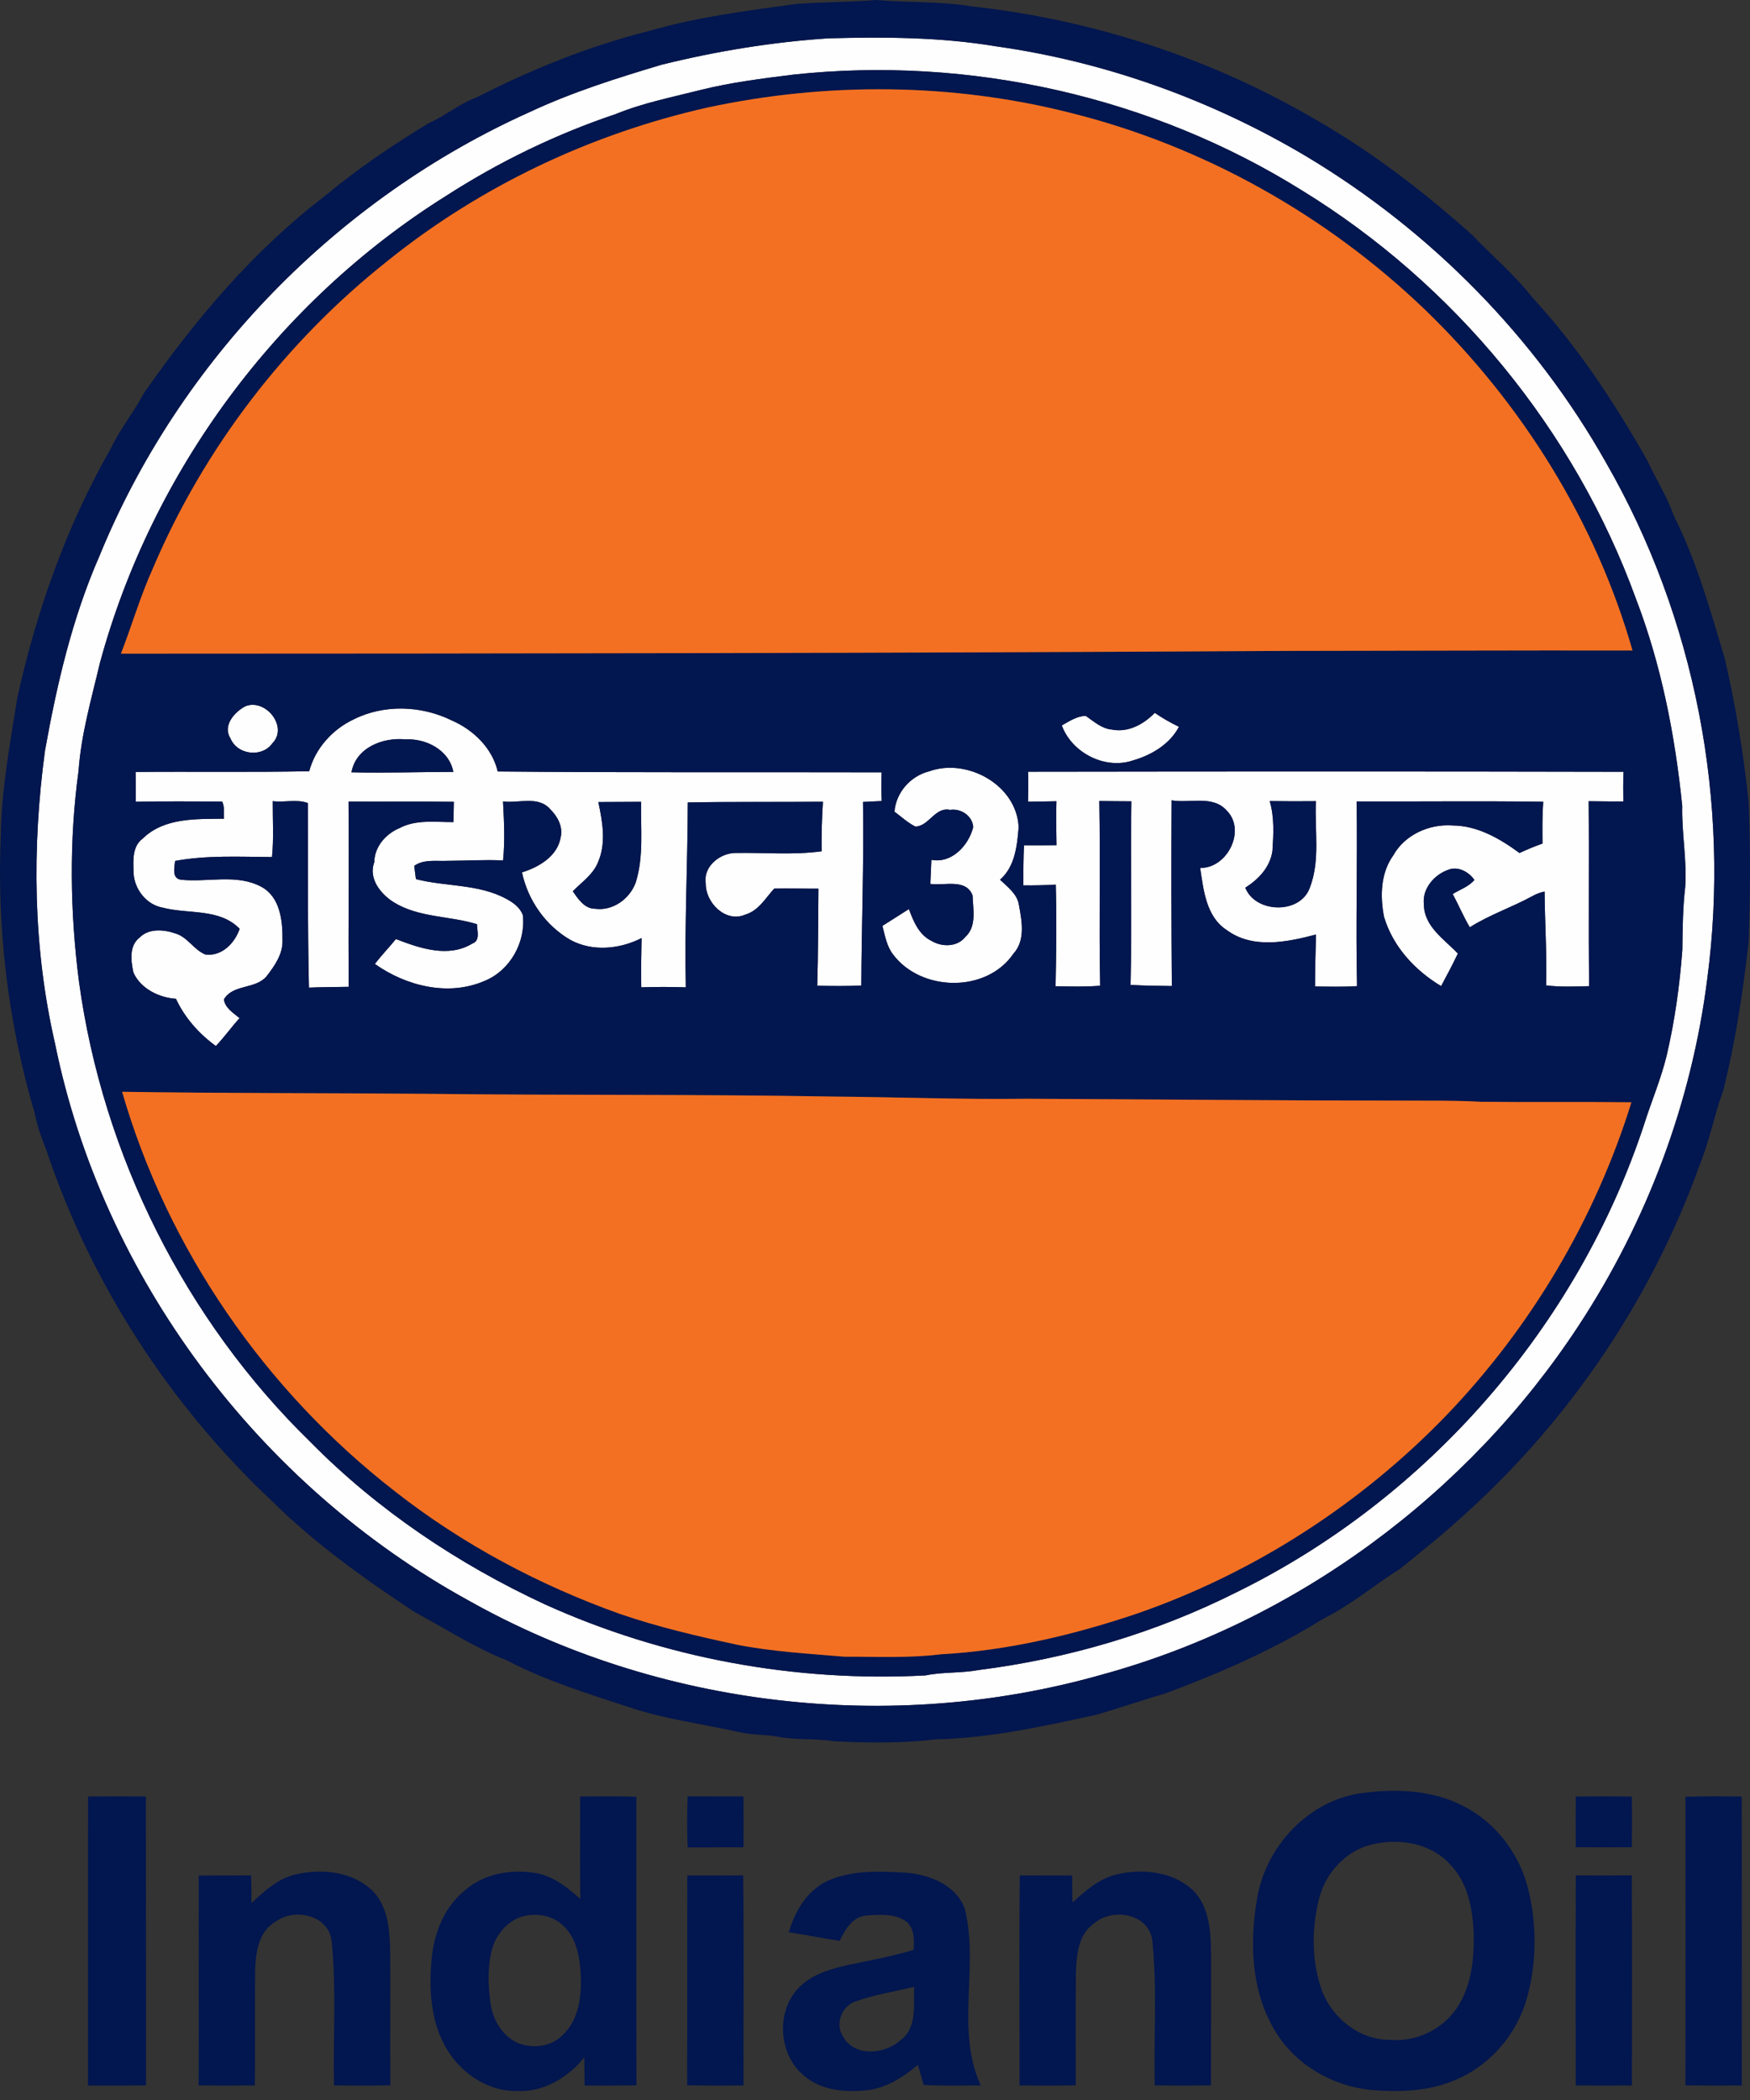 <svg width="50" height="60" viewBox="0 0 50 60" fill="none" xmlns="http://www.w3.org/2000/svg">
<rect x="0" y="0" width="50" height="60" fill="#333333" stroke="none"/>
<g clip-path="url(#clip0_60_153)">
<path d="M23.672 1.095C25.267 1.054 26.87 1.059 28.445 1.322C31.586 1.762 34.63 2.86 37.35 4.484C40.88 6.604 43.866 9.632 45.889 13.222C48.436 17.651 49.452 22.928 48.776 27.989C48.33 31.508 47.05 34.913 45.103 37.877C41.95 42.687 37.031 46.331 31.475 47.849C25.478 49.554 18.816 48.785 13.38 45.725C7.405 42.443 2.927 36.5 1.57 29.805C0.941 27.071 0.911 24.222 1.285 21.45C1.624 19.555 2.063 17.663 2.838 15.894C5.122 10.298 9.635 5.664 15.148 3.195C16.356 2.63 17.631 2.23 18.907 1.848C20.472 1.462 22.065 1.2 23.672 1.095ZM22.676 2.131C21.785 2.243 20.891 2.353 20.019 2.57C19.204 2.778 18.375 2.939 17.593 3.259C15.884 3.833 14.251 4.626 12.737 5.602C7.937 8.611 4.339 13.47 2.856 18.938C2.615 19.96 2.318 20.976 2.244 22.029C1.971 24.025 2 26.059 2.258 28.056C2.937 33.005 5.292 37.712 8.871 41.202C10.79 43.147 13.095 44.69 15.569 45.839C18.961 47.375 22.726 48.068 26.442 47.869C26.941 47.765 27.454 47.81 27.953 47.716C30.515 47.393 33.028 46.651 35.337 45.489C40.791 42.81 45.087 37.882 46.981 32.106C47.188 31.456 47.457 30.824 47.619 30.159C47.851 29.166 47.992 28.153 48.067 27.136C48.074 26.537 48.079 25.937 48.149 25.341C48.201 24.57 48.046 23.803 48.064 23.03C47.859 21.008 47.466 18.993 46.735 17.092C44.986 12.285 41.556 8.118 37.201 5.442C32.909 2.761 27.703 1.591 22.676 2.131Z" fill="#FEFEFE"/>
<path d="M7.01 20.179C7.59 19.946 8.249 20.772 7.778 21.242C7.481 21.655 6.774 21.567 6.585 21.096C6.351 20.735 6.699 20.343 7.01 20.179Z" fill="#FEFEFE"/>
<path d="M10.102 20.555C10.971 20.117 12.046 20.157 12.911 20.586C13.524 20.853 14.066 21.374 14.22 22.042C17.876 22.078 21.533 22.057 25.189 22.067C25.181 22.34 25.181 22.614 25.191 22.887C25.013 22.897 24.835 22.904 24.657 22.913C24.686 24.663 24.617 26.409 24.609 28.158C24.189 28.179 23.77 28.173 23.35 28.164C23.378 27.239 23.373 26.314 23.384 25.39C22.962 25.394 22.54 25.379 22.12 25.389C21.869 25.661 21.677 26.019 21.296 26.131C20.734 26.376 20.155 25.793 20.164 25.24C20.085 24.76 20.569 24.373 21.013 24.371C21.832 24.356 22.659 24.434 23.475 24.323C23.468 23.852 23.483 23.378 23.512 22.907C22.225 22.921 20.938 22.902 19.651 22.928C19.647 24.688 19.556 26.448 19.595 28.21C19.17 28.194 18.746 28.196 18.322 28.209C18.312 27.74 18.322 27.271 18.331 26.802C17.708 27.12 16.924 27.199 16.295 26.853C15.587 26.444 15.083 25.723 14.914 24.925C15.393 24.777 15.924 24.468 16.018 23.93C16.094 23.625 15.929 23.324 15.716 23.116C15.378 22.731 14.816 22.957 14.372 22.899C14.401 23.46 14.431 24.024 14.373 24.585C13.843 24.559 13.314 24.594 12.785 24.596C12.465 24.611 12.116 24.542 11.836 24.738C11.85 24.865 11.867 24.991 11.884 25.118C12.736 25.337 13.67 25.251 14.461 25.679C14.658 25.783 14.859 25.928 14.938 26.145C15.027 26.918 14.575 27.728 13.848 28.025C12.814 28.476 11.602 28.174 10.71 27.541C10.899 27.295 11.116 27.071 11.312 26.83C11.995 27.094 12.811 27.375 13.494 26.96C13.732 26.873 13.629 26.594 13.629 26.406C12.847 26.163 11.961 26.224 11.244 25.776C10.871 25.539 10.521 25.1 10.693 24.636C10.7 24.192 11.018 23.827 11.414 23.661C11.888 23.408 12.44 23.492 12.955 23.488C12.959 23.295 12.962 23.101 12.967 22.91C11.963 22.896 10.96 22.909 9.958 22.902C9.975 24.667 9.95 26.431 9.962 28.195C9.583 28.204 9.205 28.2 8.827 28.218C8.785 26.462 8.805 24.703 8.797 22.946C8.491 22.826 8.123 22.935 7.793 22.89C7.789 23.423 7.826 23.957 7.771 24.487C6.85 24.482 5.911 24.43 5.002 24.599C4.986 24.782 4.902 25.094 5.165 25.134C5.924 25.218 6.755 24.957 7.463 25.335C8.004 25.623 8.077 26.305 8.071 26.853C8.09 27.254 7.845 27.599 7.611 27.901C7.293 28.27 6.651 28.117 6.397 28.555C6.432 28.803 6.668 28.941 6.844 29.09C6.609 29.348 6.409 29.634 6.167 29.886C5.685 29.537 5.279 29.08 5.027 28.537C4.539 28.504 4.02 28.249 3.812 27.787C3.741 27.457 3.683 27.024 3.987 26.789C4.253 26.514 4.693 26.558 5.024 26.674C5.365 26.781 5.538 27.136 5.864 27.27C6.334 27.335 6.704 26.952 6.848 26.538C6.27 25.941 5.379 26.126 4.648 25.933C4.181 25.848 3.839 25.408 3.816 24.942C3.808 24.605 3.768 24.186 4.076 23.961C4.69 23.357 5.605 23.403 6.403 23.392C6.382 23.23 6.426 23.049 6.345 22.901C5.523 22.9 4.701 22.891 3.879 22.907C3.88 22.623 3.879 22.339 3.876 22.056C5.529 22.041 7.183 22.069 8.835 22.035C9.006 21.385 9.499 20.839 10.102 20.555ZM10.042 22.066C11.012 22.09 11.982 22.055 12.953 22.054C12.833 21.428 12.174 21.094 11.581 21.125C10.938 21.062 10.168 21.361 10.042 22.066ZM17.095 22.916C17.214 23.474 17.325 24.087 17.088 24.63C16.951 24.984 16.621 25.202 16.366 25.464C16.518 25.686 16.701 25.966 17.003 25.964C17.509 26.038 18.007 25.672 18.168 25.2C18.396 24.457 18.302 23.674 18.317 22.91C17.91 22.912 17.503 22.913 17.095 22.916Z" fill="#FEFEFE"/>
<path d="M32.994 20.368C33.213 20.519 33.445 20.649 33.684 20.766C33.422 21.265 32.904 21.57 32.38 21.724C31.579 22.001 30.627 21.515 30.337 20.727C30.546 20.609 30.778 20.455 31.022 20.454C31.253 20.613 31.474 20.819 31.768 20.845C32.233 20.938 32.678 20.692 32.994 20.368Z" fill="#FEFEFE"/>
<path d="M26.538 22.041C27.625 21.644 29.048 22.423 29.104 23.631C29.063 24.16 29 24.764 28.572 25.134C28.787 25.344 29.068 25.542 29.113 25.861C29.198 26.326 29.303 26.865 28.952 27.252C28.181 28.377 26.313 28.337 25.515 27.269C25.334 27.035 25.285 26.734 25.212 26.454C25.464 26.295 25.715 26.133 25.968 25.974C26.098 26.32 26.253 26.706 26.607 26.879C26.907 27.062 27.347 27.064 27.58 26.771C27.913 26.468 27.8 25.982 27.788 25.585C27.601 25.09 26.98 25.315 26.581 25.254C26.591 25.024 26.602 24.796 26.611 24.567C27.196 24.679 27.678 24.152 27.807 23.63C27.781 23.307 27.454 23.091 27.145 23.14C26.717 23.045 26.545 23.604 26.156 23.617C25.935 23.509 25.753 23.335 25.556 23.191C25.6 22.644 26.011 22.176 26.538 22.041Z" fill="#FEFEFE"/>
<path d="M29.374 22.049C35.045 22.041 40.717 22.038 46.387 22.051C46.375 22.333 46.375 22.616 46.384 22.898C46.052 22.903 45.722 22.894 45.391 22.892C45.408 24.654 45.382 26.414 45.404 28.176C44.994 28.186 44.582 28.206 44.175 28.154C44.199 27.26 44.138 26.366 44.131 25.472C44.008 25.499 43.892 25.543 43.783 25.603C43.198 25.924 42.558 26.136 41.994 26.494C41.813 26.187 41.675 25.859 41.506 25.544C41.713 25.415 41.966 25.333 42.126 25.141C41.972 24.922 41.693 24.758 41.421 24.837C40.999 24.966 40.626 25.38 40.683 25.843C40.685 26.469 41.266 26.836 41.653 27.244C41.504 27.559 41.34 27.866 41.175 28.174C40.427 27.728 39.792 27.04 39.543 26.192C39.429 25.604 39.445 24.944 39.808 24.439C40.139 23.846 40.841 23.535 41.505 23.585C42.219 23.59 42.856 23.962 43.415 24.372C43.629 24.271 43.848 24.181 44.071 24.102C44.067 23.704 44.063 23.305 44.092 22.907C42.315 22.884 40.538 22.904 38.761 22.899C38.788 24.658 38.732 26.417 38.773 28.175C38.374 28.201 37.972 28.19 37.572 28.185C37.573 27.691 37.586 27.195 37.6 26.701C36.776 26.918 35.794 27.123 35.05 26.574C34.459 26.193 34.387 25.431 34.29 24.798C35.065 24.814 35.612 23.724 35.05 23.16C34.65 22.709 33.996 22.959 33.474 22.867C33.464 24.635 33.467 26.404 33.481 28.173C33.087 28.164 32.694 28.166 32.301 28.14C32.343 26.392 32.295 24.644 32.325 22.895C32.02 22.894 31.714 22.891 31.409 22.886C31.442 24.645 31.397 26.404 31.433 28.164C31.009 28.198 30.584 28.186 30.159 28.178C30.179 27.211 30.19 26.242 30.165 25.275C29.855 25.293 29.546 25.3 29.237 25.296C29.239 24.914 29.239 24.532 29.257 24.151C29.566 24.152 29.875 24.152 30.186 24.149C30.179 23.73 30.169 23.312 30.184 22.893C29.913 22.898 29.642 22.905 29.372 22.906C29.379 22.62 29.383 22.334 29.374 22.049ZM36.277 22.888C36.414 23.35 36.386 23.843 36.355 24.318C36.285 24.782 35.959 25.122 35.58 25.363C35.866 26.091 37.136 26.132 37.419 25.375C37.729 24.584 37.556 23.718 37.598 22.891C37.157 22.896 36.718 22.895 36.277 22.888Z" fill="#FEFEFE"/>
<path d="M22.774 0.111C23.526 0.055 24.283 0.065 25.035 0C25.94 0.082 26.854 0.031 27.753 0.181C31.24 0.563 34.647 1.677 37.667 3.463C39.246 4.374 40.7 5.496 42.058 6.708C42.631 7.31 43.272 7.847 43.785 8.503C45.072 9.898 46.124 11.497 47.059 13.145C47.303 13.676 47.623 14.168 47.817 14.723C48.474 16.024 48.866 17.433 49.281 18.824C49.594 20.177 49.819 21.549 49.96 22.93C50.016 24.253 50.01 25.577 49.96 26.899C49.804 28.333 49.585 29.764 49.233 31.165C48.977 31.864 48.843 32.602 48.559 33.291C47.2 37.078 44.889 40.514 41.908 43.215C41.299 43.782 40.648 44.301 40.002 44.824C39.26 45.287 38.59 45.866 37.802 46.252C36.395 47.132 34.866 47.797 33.315 48.377C32.652 48.573 31.998 48.796 31.336 48.991C29.82 49.319 28.296 49.661 26.74 49.696C25.775 49.812 24.799 49.797 23.83 49.751C23.288 49.66 22.731 49.725 22.192 49.614C21.843 49.552 21.486 49.575 21.14 49.494C20.064 49.251 18.958 49.116 17.911 48.757C16.753 48.372 15.575 48.016 14.492 47.444C13.56 47.078 12.721 46.526 11.842 46.056C10.409 45.108 9.002 44.106 7.777 42.895C4.852 40.145 2.603 36.678 1.328 32.871C1.189 32.524 1.063 32.172 0.991 31.804C0.231 29.227 -0.095 26.521 0.024 23.836C0.045 22.527 0.29 21.234 0.493 19.945C1.041 17.459 1.898 15.031 3.165 12.817C3.425 12.258 3.823 11.782 4.109 11.238C5.574 9.133 7.252 7.145 9.301 5.587C10.224 4.811 11.227 4.142 12.254 3.515C12.732 3.307 13.132 2.959 13.623 2.78C15.196 1.977 16.846 1.31 18.562 0.881C19.936 0.48 21.36 0.305 22.774 0.111ZM23.672 1.095C22.065 1.2 20.472 1.462 18.907 1.848C17.631 2.229 16.356 2.63 15.148 3.195C9.635 5.664 5.122 10.298 2.838 15.893C2.063 17.663 1.624 19.555 1.285 21.45C0.91 24.222 0.941 27.071 1.57 29.805C2.927 36.5 7.405 42.443 13.38 45.725C18.816 48.785 25.478 49.553 31.475 47.849C37.031 46.331 41.95 42.687 45.103 37.877C47.05 34.913 48.33 31.508 48.776 27.989C49.452 22.928 48.436 17.651 45.889 13.222C43.866 9.632 40.88 6.604 37.35 4.484C34.63 2.86 31.586 1.761 28.445 1.322C26.87 1.058 25.267 1.053 23.672 1.095Z" fill="#02164F"/>
<path d="M22.676 2.131C27.703 1.591 32.909 2.761 37.201 5.442C41.556 8.117 44.986 12.285 46.735 17.091C47.466 18.993 47.859 21.008 48.064 23.03C48.046 23.803 48.201 24.569 48.149 25.341C48.079 25.937 48.074 26.537 48.067 27.136C47.992 28.152 47.851 29.166 47.619 30.159C47.457 30.824 47.188 31.456 46.981 32.106C45.087 37.882 40.791 42.81 35.337 45.489C33.028 46.651 30.515 47.393 27.953 47.716C27.454 47.81 26.941 47.765 26.442 47.869C22.726 48.068 18.961 47.375 15.569 45.839C13.095 44.69 10.79 43.147 8.871 41.202C5.292 37.712 2.937 33.005 2.258 28.056C2 26.059 1.971 24.025 2.244 22.029C2.318 20.976 2.615 19.96 2.856 18.937C4.339 13.47 7.937 8.611 12.737 5.602C14.251 4.626 15.884 3.833 17.593 3.259C18.375 2.938 19.204 2.778 20.019 2.57C20.891 2.353 21.785 2.242 22.676 2.131ZM20.221 3.071C16.892 3.819 13.731 5.315 11.072 7.456C8.159 9.764 5.828 12.807 4.373 16.229C4.013 17.023 3.771 17.864 3.455 18.676C14.566 18.674 25.676 18.662 36.784 18.597C40.07 18.595 43.356 18.579 46.643 18.586C45.587 14.891 43.478 11.519 40.72 8.854C37.9 6.146 34.376 4.167 30.578 3.223C27.2 2.367 23.624 2.342 20.221 3.071ZM7.01 20.179C6.699 20.343 6.351 20.735 6.585 21.096C6.774 21.567 7.481 21.655 7.778 21.242C8.249 20.772 7.59 19.946 7.01 20.179ZM10.103 20.555C9.499 20.838 9.006 21.385 8.835 22.035C7.183 22.069 5.529 22.041 3.876 22.056C3.879 22.339 3.88 22.623 3.879 22.907C4.701 22.891 5.523 22.9 6.345 22.901C6.426 23.049 6.382 23.23 6.403 23.391C5.605 23.402 4.69 23.357 4.076 23.961C3.768 24.186 3.808 24.605 3.816 24.942C3.839 25.408 4.181 25.848 4.648 25.933C5.379 26.126 6.27 25.941 6.848 26.538C6.704 26.951 6.334 27.335 5.864 27.27C5.538 27.136 5.365 26.781 5.024 26.674C4.693 26.558 4.253 26.514 3.987 26.789C3.683 27.024 3.741 27.457 3.812 27.787C4.02 28.249 4.539 28.504 5.027 28.537C5.279 29.079 5.685 29.536 6.167 29.886C6.409 29.634 6.609 29.348 6.844 29.09C6.668 28.941 6.432 28.803 6.397 28.555C6.651 28.116 7.293 28.27 7.611 27.9C7.845 27.599 8.09 27.254 8.071 26.853C8.077 26.305 8.004 25.623 7.463 25.335C6.755 24.957 5.924 25.218 5.165 25.134C4.902 25.093 4.986 24.782 5.002 24.598C5.911 24.43 6.85 24.482 7.771 24.487C7.826 23.957 7.789 23.422 7.793 22.89C8.123 22.934 8.491 22.826 8.797 22.945C8.805 24.703 8.785 26.461 8.827 28.218C9.205 28.2 9.583 28.204 9.962 28.195C9.95 26.431 9.975 24.667 9.958 22.902C10.96 22.908 11.963 22.896 12.967 22.909C12.962 23.101 12.959 23.295 12.955 23.488C12.44 23.492 11.888 23.407 11.414 23.66C11.018 23.827 10.7 24.192 10.693 24.636C10.521 25.1 10.871 25.538 11.244 25.775C11.961 26.223 12.847 26.163 13.629 26.406C13.629 26.594 13.732 26.873 13.494 26.959C12.811 27.375 11.995 27.094 11.312 26.83C11.116 27.071 10.899 27.295 10.71 27.541C11.602 28.174 12.814 28.476 13.848 28.025C14.575 27.728 15.027 26.917 14.938 26.145C14.859 25.928 14.658 25.782 14.461 25.679C13.67 25.251 12.736 25.337 11.884 25.118C11.867 24.991 11.85 24.865 11.836 24.738C12.116 24.542 12.465 24.61 12.785 24.595C13.314 24.593 13.843 24.559 14.373 24.584C14.431 24.024 14.401 23.46 14.372 22.899C14.816 22.956 15.378 22.73 15.716 23.116C15.929 23.324 16.094 23.624 16.018 23.93C15.924 24.468 15.393 24.777 14.914 24.925C15.083 25.723 15.587 26.443 16.295 26.853C16.924 27.198 17.708 27.12 18.331 26.802C18.322 27.271 18.312 27.74 18.322 28.209C18.746 28.196 19.17 28.194 19.595 28.21C19.556 26.447 19.647 24.688 19.651 22.927C20.938 22.902 22.225 22.92 23.512 22.907C23.483 23.378 23.468 23.851 23.475 24.323C22.659 24.434 21.832 24.355 21.013 24.37C20.569 24.372 20.085 24.76 20.164 25.24C20.155 25.793 20.734 26.376 21.296 26.131C21.677 26.018 21.869 25.661 22.12 25.389C22.54 25.379 22.962 25.394 23.384 25.39C23.373 26.314 23.378 27.239 23.35 28.164C23.77 28.173 24.189 28.179 24.609 28.157C24.617 26.409 24.686 24.663 24.657 22.913C24.835 22.904 25.013 22.897 25.191 22.887C25.181 22.614 25.181 22.34 25.189 22.067C21.533 22.057 17.876 22.078 14.22 22.042C14.066 21.374 13.524 20.852 12.911 20.585C12.046 20.157 10.971 20.116 10.103 20.555ZM32.994 20.367C32.678 20.692 32.233 20.938 31.768 20.845C31.474 20.818 31.253 20.613 31.022 20.454C30.778 20.455 30.546 20.608 30.337 20.727C30.627 21.514 31.579 22 32.38 21.724C32.904 21.57 33.422 21.264 33.684 20.766C33.445 20.649 33.213 20.519 32.994 20.367ZM26.538 22.041C26.011 22.176 25.6 22.644 25.556 23.19C25.753 23.335 25.935 23.509 26.156 23.617C26.545 23.604 26.717 23.045 27.145 23.14C27.454 23.091 27.781 23.307 27.807 23.629C27.678 24.151 27.196 24.679 26.611 24.566C26.602 24.795 26.591 25.024 26.581 25.254C26.98 25.314 27.601 25.09 27.788 25.585C27.8 25.981 27.913 26.467 27.58 26.771C27.347 27.064 26.907 27.062 26.607 26.879C26.253 26.705 26.098 26.32 25.968 25.973C25.715 26.133 25.464 26.295 25.212 26.454C25.285 26.733 25.334 27.035 25.515 27.269C26.313 28.337 28.181 28.377 28.952 27.252C29.303 26.865 29.198 26.326 29.113 25.861C29.068 25.541 28.787 25.344 28.572 25.134C29 24.764 29.063 24.16 29.104 23.63C29.048 22.423 27.625 21.644 26.538 22.041ZM29.374 22.049C29.383 22.334 29.379 22.62 29.372 22.906C29.642 22.905 29.913 22.898 30.184 22.893C30.169 23.312 30.179 23.73 30.186 24.148C29.875 24.151 29.566 24.151 29.257 24.151C29.239 24.532 29.239 24.914 29.237 25.296C29.546 25.3 29.855 25.293 30.165 25.275C30.19 26.242 30.179 27.21 30.159 28.178C30.584 28.186 31.009 28.198 31.433 28.164C31.397 26.404 31.442 24.645 31.409 22.886C31.714 22.891 32.02 22.894 32.325 22.895C32.295 24.644 32.343 26.392 32.301 28.14C32.694 28.166 33.087 28.164 33.481 28.173C33.467 26.404 33.464 24.635 33.474 22.867C33.996 22.959 34.65 22.708 35.05 23.16C35.612 23.724 35.065 24.814 34.29 24.798C34.387 25.431 34.459 26.193 35.05 26.574C35.794 27.123 36.776 26.918 37.6 26.701C37.586 27.195 37.573 27.691 37.572 28.185C37.972 28.19 38.374 28.201 38.773 28.175C38.732 26.417 38.788 24.658 38.761 22.899C40.538 22.904 42.315 22.884 44.092 22.907C44.063 23.305 44.067 23.704 44.071 24.102C43.848 24.181 43.629 24.271 43.415 24.372C42.856 23.962 42.219 23.59 41.505 23.585C40.841 23.535 40.139 23.846 39.808 24.439C39.445 24.944 39.429 25.604 39.543 26.192C39.792 27.04 40.427 27.728 41.175 28.174C41.34 27.866 41.504 27.559 41.653 27.244C41.266 26.836 40.685 26.469 40.683 25.843C40.626 25.38 40.999 24.966 41.421 24.836C41.693 24.758 41.972 24.922 42.126 25.141C41.966 25.332 41.713 25.415 41.506 25.544C41.675 25.859 41.813 26.187 41.994 26.494C42.558 26.136 43.198 25.924 43.783 25.603C43.892 25.542 44.008 25.499 44.131 25.472C44.138 26.366 44.199 27.26 44.175 28.154C44.582 28.206 44.994 28.186 45.404 28.176C45.382 26.414 45.408 24.654 45.391 22.892C45.722 22.894 46.052 22.903 46.384 22.898C46.375 22.616 46.375 22.333 46.387 22.051C40.717 22.038 35.045 22.041 29.374 22.049ZM3.489 31.193C4.79 35.7 7.584 39.735 11.283 42.609C13.213 44.123 15.407 45.289 17.715 46.113C18.802 46.485 19.922 46.748 21.046 46.989C22.061 47.191 23.097 47.246 24.126 47.334C25.042 47.332 25.963 47.379 26.875 47.266C28.806 47.161 30.705 46.705 32.533 46.086C35.855 44.925 38.888 42.963 41.33 40.432C43.748 37.914 45.576 34.829 46.612 31.494C45.178 31.477 43.743 31.496 42.309 31.48C41.573 31.436 40.836 31.451 40.099 31.445C36.517 31.445 32.935 31.409 29.353 31.393C27.512 31.417 25.672 31.346 23.831 31.331C19.947 31.262 16.064 31.299 12.18 31.252C9.283 31.228 6.386 31.239 3.489 31.193Z" fill="#02164F"/>
<path d="M10.042 22.066C10.168 21.361 10.938 21.061 11.581 21.125C12.174 21.094 12.833 21.428 12.953 22.054C11.982 22.055 11.012 22.09 10.042 22.066Z" fill="#02164F"/>
<path d="M17.095 22.915C17.503 22.913 17.91 22.911 18.317 22.909C18.302 23.673 18.396 24.457 18.168 25.2C18.007 25.672 17.509 26.038 17.003 25.964C16.701 25.966 16.518 25.686 16.366 25.464C16.621 25.202 16.951 24.984 17.088 24.63C17.325 24.086 17.214 23.474 17.095 22.915Z" fill="#02164F"/>
<path d="M36.277 22.888C36.718 22.895 37.157 22.896 37.598 22.891C37.556 23.718 37.729 24.584 37.419 25.375C37.136 26.132 35.866 26.091 35.58 25.363C35.959 25.122 36.285 24.782 36.355 24.318C36.386 23.843 36.414 23.35 36.277 22.888Z" fill="#02164F"/>
<path d="M38.939 51.228C39.914 51.1 40.958 51.143 41.841 51.619C42.764 52.094 43.429 52.999 43.67 54.002C43.912 55.009 43.907 56.082 43.629 57.081C43.34 58.125 42.566 59.029 41.559 59.436C40.816 59.754 39.989 59.779 39.194 59.715C38.085 59.609 37.013 59.001 36.436 58.033C35.743 56.902 35.697 55.494 35.921 54.218C36.182 52.728 37.41 51.417 38.939 51.228ZM39.134 52.715C38.416 52.914 37.865 53.536 37.687 54.251C37.475 55.09 37.471 55.999 37.751 56.822C38.033 57.634 38.816 58.276 39.693 58.282C40.436 58.35 41.199 58 41.618 57.382C42.036 56.765 42.121 55.989 42.106 55.262C42.079 54.549 41.942 53.772 41.413 53.25C40.845 52.635 39.914 52.507 39.134 52.715Z" fill="#02164F"/>
<path d="M2.516 51.329C3.068 51.323 3.618 51.324 4.169 51.329C4.174 54.081 4.169 56.834 4.172 59.585C3.619 59.588 3.067 59.587 2.514 59.586C2.516 56.834 2.511 54.082 2.516 51.329Z" fill="#02164F"/>
<path d="M16.575 51.328C17.11 51.328 17.647 51.317 18.182 51.335C18.183 54.084 18.179 56.832 18.184 59.58C17.69 59.59 17.196 59.588 16.702 59.587C16.699 59.318 16.698 59.049 16.695 58.781C16.237 59.35 15.545 59.777 14.793 59.742C13.921 59.769 13.118 59.2 12.712 58.452C12.289 57.682 12.253 56.767 12.339 55.911C12.415 55.181 12.723 54.447 13.312 53.986C13.87 53.512 14.652 53.396 15.355 53.525C15.834 53.624 16.224 53.937 16.58 54.255C16.568 53.279 16.575 52.303 16.575 51.328ZM14.825 54.791C14.438 54.954 14.147 55.318 14.049 55.725C13.923 56.23 13.945 56.762 14.021 57.274C14.091 57.731 14.364 58.176 14.794 58.371C15.213 58.539 15.742 58.486 16.067 58.152C16.532 57.731 16.615 57.059 16.596 56.467C16.57 55.967 16.495 55.412 16.119 55.046C15.794 54.703 15.256 54.629 14.825 54.791Z" fill="#02164F"/>
<path d="M19.646 51.325C20.178 51.326 20.711 51.325 21.242 51.327C21.245 51.812 21.245 52.296 21.242 52.781C20.711 52.783 20.178 52.781 19.647 52.783C19.63 52.297 19.63 51.81 19.646 51.325Z" fill="#02164F"/>
<path d="M45.023 51.33C45.556 51.324 46.09 51.324 46.625 51.33C46.63 51.812 46.63 52.295 46.624 52.778C46.09 52.783 45.556 52.783 45.022 52.778C45.017 52.295 45.017 51.812 45.023 51.33Z" fill="#02164F"/>
<path d="M48.157 51.336C48.692 51.318 49.228 51.325 49.763 51.329C49.767 54.082 49.766 56.833 49.764 59.585C49.228 59.586 48.691 59.591 48.156 59.58C48.161 56.832 48.158 54.084 48.157 51.336Z" fill="#02164F"/>
<path d="M8.453 53.554C9.191 53.384 10.056 53.47 10.63 54.008C11.095 54.468 11.134 55.158 11.149 55.775C11.155 57.043 11.145 58.312 11.153 59.581C10.617 59.591 10.081 59.587 9.543 59.585C9.515 58.215 9.611 56.838 9.478 55.474C9.403 54.724 8.438 54.5 7.888 54.897C7.399 55.163 7.308 55.76 7.291 56.265C7.275 57.37 7.293 58.477 7.282 59.584C6.746 59.588 6.21 59.59 5.675 59.582C5.682 57.583 5.673 55.585 5.679 53.587C6.178 53.583 6.677 53.587 7.175 53.583C7.184 53.847 7.184 54.111 7.185 54.375C7.552 54.028 7.944 53.671 8.453 53.554Z" fill="#02164F"/>
<path d="M23.622 53.75C24.337 53.42 25.148 53.463 25.915 53.509C26.578 53.565 27.33 53.87 27.567 54.544C27.977 56.196 27.291 57.993 28.022 59.585C27.478 59.582 26.934 59.603 26.391 59.57C26.34 59.377 26.282 59.186 26.225 58.997C25.797 59.353 25.303 59.673 24.734 59.726C24.132 59.782 23.469 59.725 22.99 59.32C22.256 58.739 22.161 57.526 22.784 56.833C23.162 56.408 23.739 56.253 24.275 56.132C24.887 56.009 25.502 55.89 26.102 55.712C26.13 55.413 26.125 55.047 25.844 54.865C25.515 54.669 25.104 54.702 24.737 54.73C24.351 54.774 24.142 55.137 23.991 55.453C23.506 55.379 23.023 55.283 22.537 55.206C22.711 54.615 23.049 54.029 23.622 53.75ZM24.435 57.187C24.032 57.33 23.845 57.857 24.102 58.211C24.445 58.786 25.301 58.689 25.742 58.283C26.21 57.927 26.099 57.278 26.118 56.765C25.557 56.905 24.98 56.99 24.435 57.187Z" fill="#02164F"/>
<path d="M31.874 53.563C32.629 53.374 33.526 53.465 34.106 54.029C34.546 54.49 34.593 55.167 34.601 55.772C34.6 57.042 34.604 58.314 34.598 59.584C34.062 59.588 33.526 59.59 32.991 59.582C32.963 58.201 33.065 56.813 32.923 55.438C32.82 54.665 31.78 54.499 31.255 54.958C30.8 55.273 30.76 55.873 30.739 56.376C30.727 57.444 30.738 58.512 30.735 59.581C30.2 59.593 29.664 59.586 29.128 59.585C29.132 57.584 29.114 55.584 29.137 53.584C29.636 53.586 30.134 53.584 30.632 53.586C30.633 53.841 30.633 54.097 30.644 54.353C31.009 54.028 31.387 53.688 31.874 53.563Z" fill="#02164F"/>
<path d="M19.638 53.586C20.169 53.584 20.702 53.586 21.234 53.584C21.256 55.584 21.24 57.584 21.242 59.585C20.706 59.589 20.169 59.59 19.634 59.58C19.64 57.583 19.633 55.584 19.638 53.586Z" fill="#02164F"/>
<path d="M45.025 53.582C45.557 53.587 46.089 53.588 46.622 53.581C46.635 55.582 46.627 57.584 46.626 59.585C46.09 59.588 45.556 59.588 45.021 59.585C45.019 57.584 45.013 55.582 45.025 53.582Z" fill="#02164F"/>
<path d="M20.221 3.071C23.624 2.342 27.2 2.367 30.578 3.223C34.376 4.167 37.9 6.146 40.72 8.854C43.478 11.519 45.587 14.891 46.643 18.586C43.356 18.579 40.07 18.595 36.784 18.597C25.676 18.662 14.566 18.674 3.455 18.676C3.771 17.864 4.013 17.023 4.373 16.229C5.828 12.807 8.159 9.765 11.072 7.456C13.731 5.315 16.892 3.819 20.221 3.071Z" fill="#F37022"/>
<path d="M3.489 31.194C6.386 31.239 9.283 31.228 12.18 31.252C16.064 31.299 19.947 31.262 23.831 31.331C25.672 31.346 27.512 31.418 29.353 31.393C32.935 31.41 36.517 31.446 40.099 31.446C40.836 31.451 41.573 31.437 42.309 31.48C43.743 31.496 45.178 31.477 46.612 31.494C45.576 34.829 43.748 37.914 41.33 40.432C38.888 42.964 35.855 44.925 32.533 46.086C30.705 46.706 28.806 47.161 26.875 47.266C25.963 47.379 25.042 47.332 24.126 47.334C23.097 47.246 22.061 47.191 21.046 46.989C19.922 46.748 18.802 46.486 17.715 46.113C15.407 45.289 13.213 44.123 11.283 42.609C7.584 39.735 4.79 35.7 3.489 31.194Z" fill="#F37022"/>
</g>
<defs>
<clipPath id="clip0_60_153">
<rect width="50" height="59.744" fill="white"/>
</clipPath>
</defs>
</svg>
